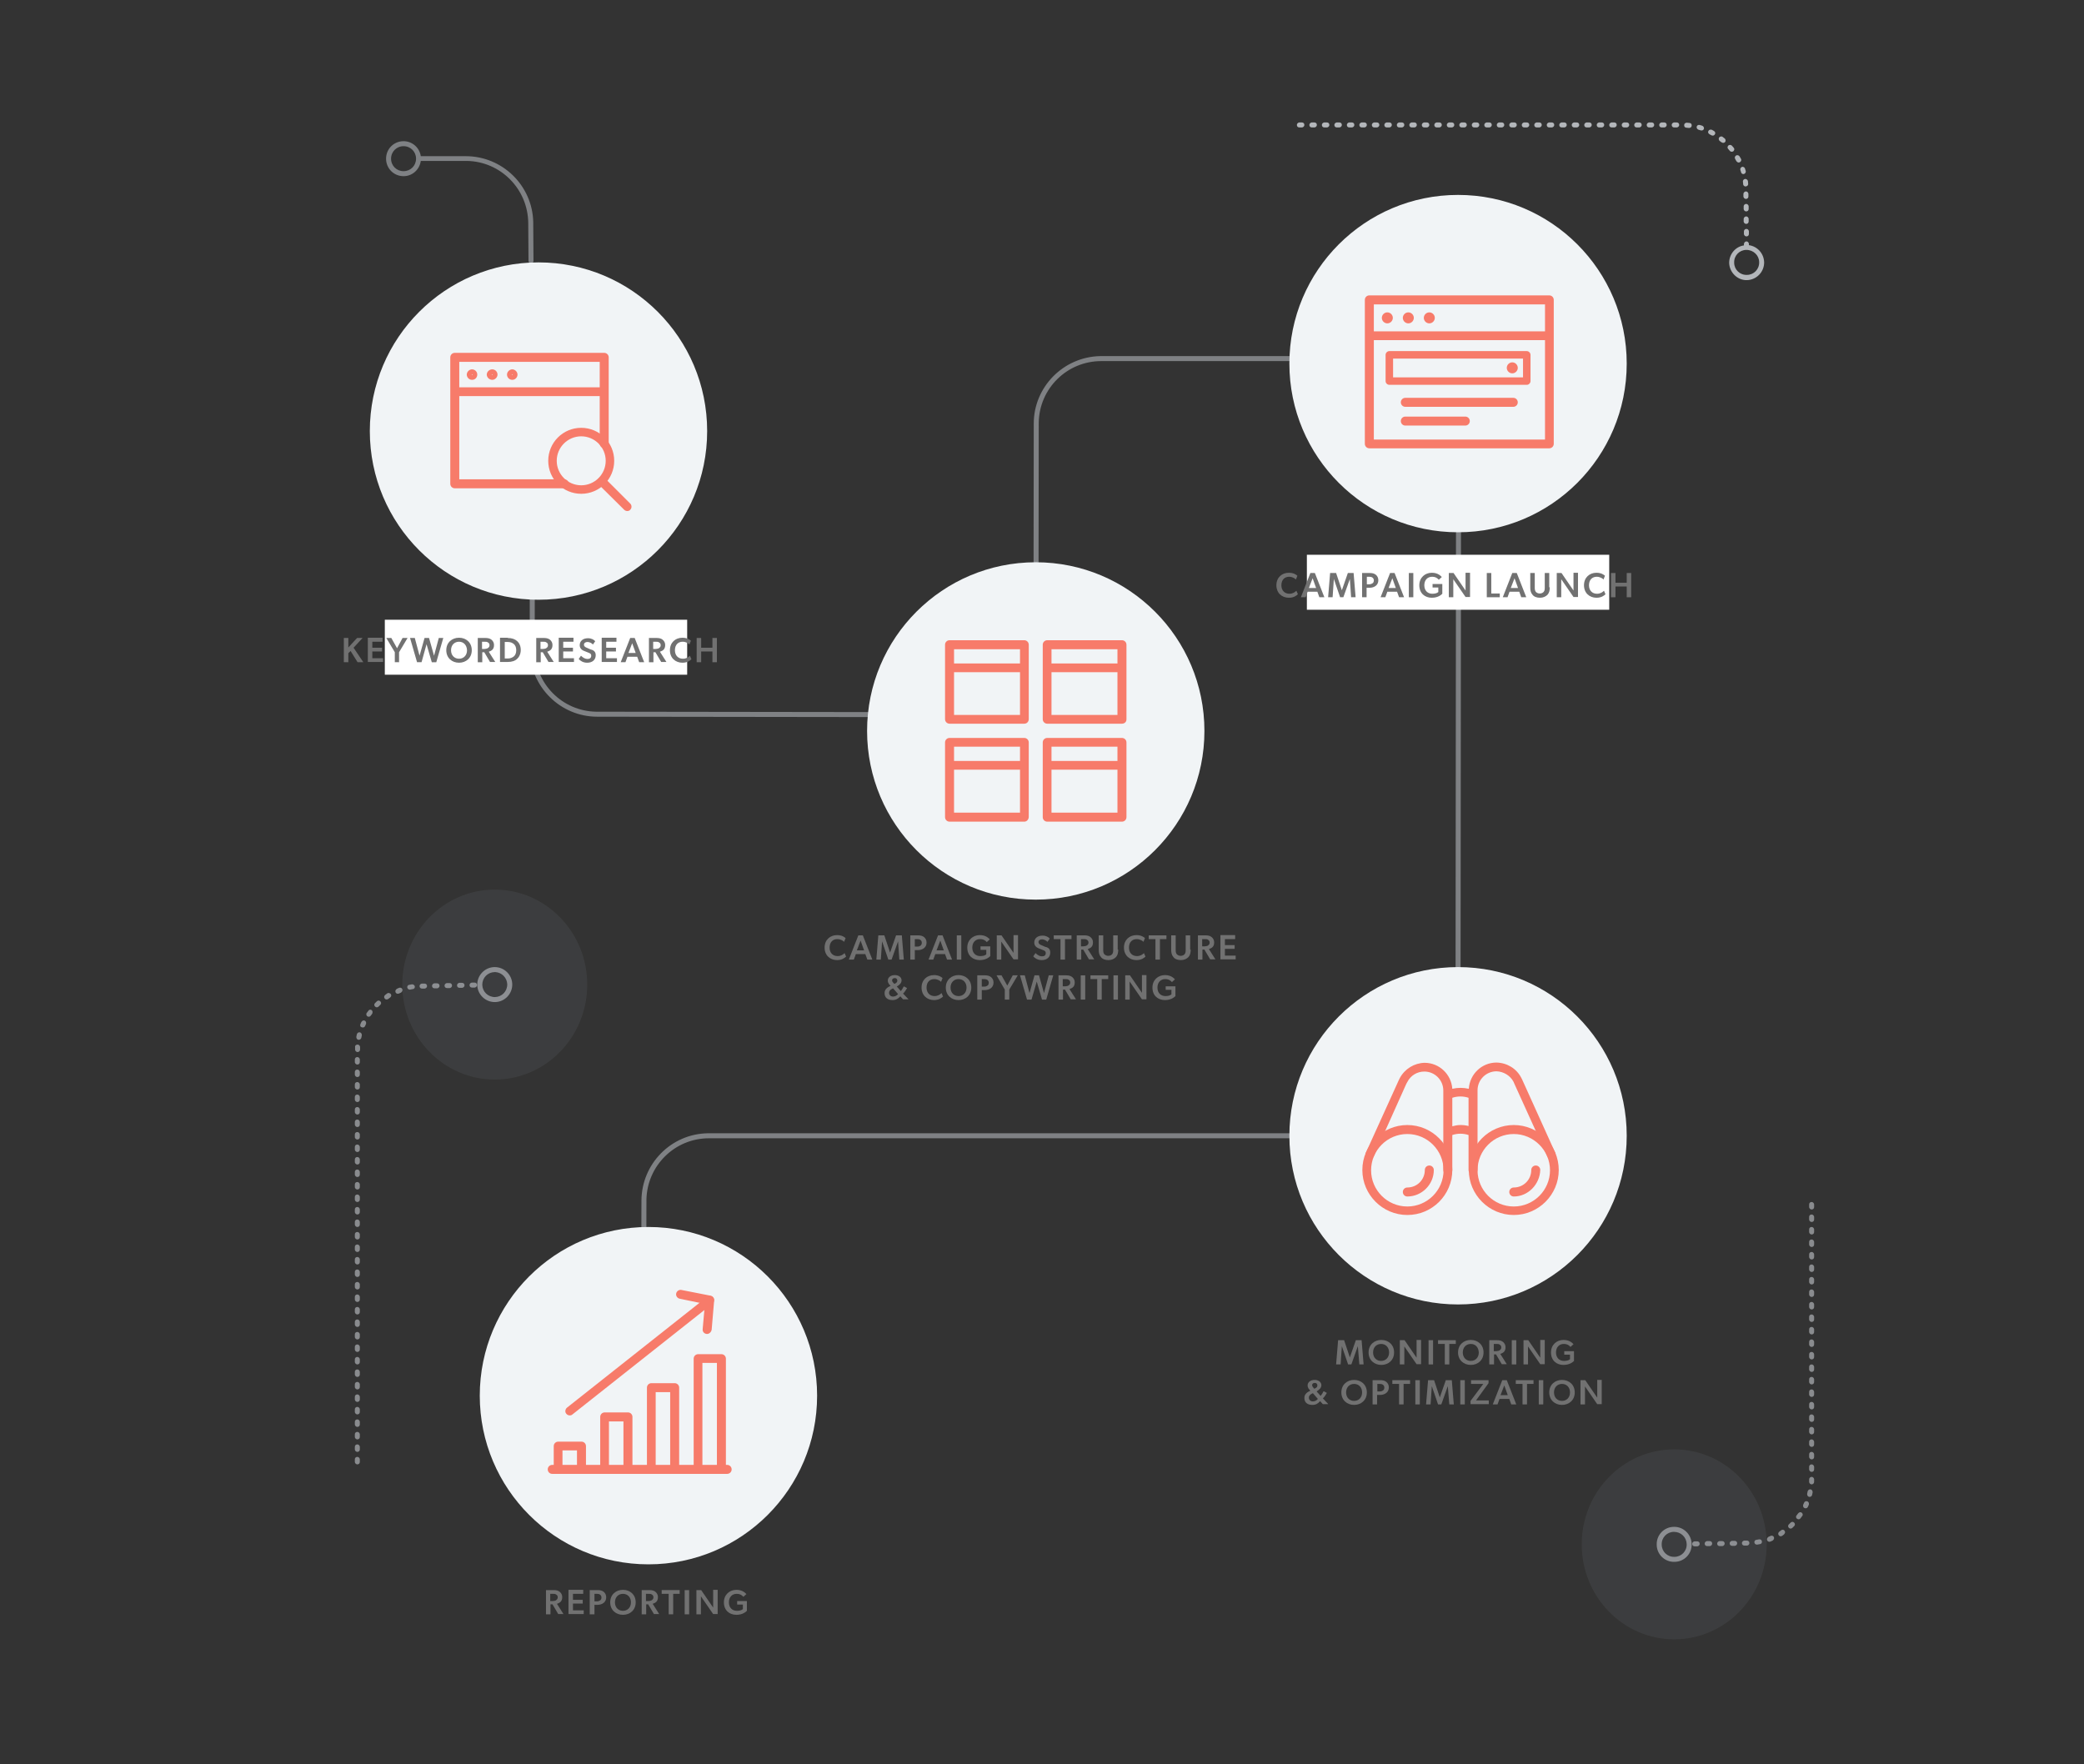 <?xml version="1.0" encoding="utf-8"?>
<!-- Generator: Adobe Illustrator 23.1.1, SVG Export Plug-In . SVG Version: 6.00 Build 0)  -->
<svg version="1.1" id="Layer_1" xmlns="http://www.w3.org/2000/svg" xmlns:xlink="http://www.w3.org/1999/xlink" x="0px" y="0px"
	 viewBox="0 0 834 706" style="enable-background:new 0 0 834 706;" xml:space="preserve">
<rect x="0" y="0" width="834" height="706" fill="#333333" stroke="none"/>
<style type="text/css">
	.st0{opacity:0.827;enable-background:new    ;}
	.st1{fill:#CDD1D6;}
	.st2{opacity:0.112;enable-background:new    ;}
	.st3{fill-rule:evenodd;clip-rule:evenodd;fill:#8C96A0;}
	.st4{opacity:0.557;enable-background:new    ;}
	.st5{opacity:0.513;enable-background:new    ;}
	.st6{fill:#C6CBD0;}
	.st7{fill-rule:evenodd;clip-rule:evenodd;fill:#F1F4F6;}
	.st8{enable-background:new    ;}
	.st9{fill:#717171;}
	.st10{fill:#F77B6A;}
	.st11{fill-rule:evenodd;clip-rule:evenodd;fill:#FFFFFF;}
	.st12{fill-rule:evenodd;clip-rule:evenodd;fill:#F77B6A;}
</style>
<title>conversion graphic 2</title>
<desc>Created with Sketch.</desc>
<g id="marketing">
	<g id="ppc-sem" transform="translate(-606, -529)">
		<g id="conversion-graphic-2" transform="translate(742, 579)">
			<g id="conversion-graphic">
				<g id="Group" transform="translate(7, -0)">
					<g id="Rectangle-Copy-10" class="st0">
						<path class="st1" d="M555.9,46.6c0.5,0,0.9,0.4,1,0.9l0,0.1l0,0.5c3.4,0.5,6,3.3,6.1,6.9c0,3.9-3.1,7-6.9,7.1s-7-3.1-7.1-6.9
							c0-3.5,2.5-6.5,5.9-7l0-0.5C554.9,47.1,555.4,46.6,555.9,46.6z M555.9,50c-2.8,0-5,2.3-4.9,5.1c0,2.8,2.3,5,5.1,4.9
							c2.8,0,5-2.3,4.9-5.1C561,52.2,558.7,50,555.9,50z M555.9,41.6c0.5,0,0.9,0.4,1,0.9l0,0.1l0,1c0,0.6-0.4,1-1,1
							c-0.5,0-0.9-0.4-1-0.9l0-0.1l0-1C554.9,42.1,555.3,41.6,555.9,41.6z M555.8,36.6c0.5,0,0.9,0.4,1,0.9l0,0.1l0,1
							c0,0.6-0.4,1-1,1c-0.5,0-0.9-0.4-1-0.9l0-0.1l0-1C554.8,37.1,555.3,36.6,555.8,36.6z M555.8,31.6c0.5,0,0.9,0.4,1,0.9l0,0.1
							l0,1c0,0.6-0.4,1-1,1c-0.5,0-0.9-0.4-1-0.9l0-0.1l0-1C554.8,32.1,555.2,31.6,555.8,31.6z M555.7,26.6c0.5,0,0.9,0.4,1,0.9
							l0,0.1l0,1c0,0.6-0.4,1-1,1c-0.5,0-0.9-0.4-1-0.9l0-0.1l0-1C554.7,27.1,555.2,26.6,555.7,26.6z M556.5,22.4l0,0.1l0.1,1
							c0.1,0.5-0.3,1-0.9,1.1c-0.5,0.1-1-0.3-1.1-0.8l0-0.1l-0.1-1c-0.1-0.5,0.3-1,0.9-1.1C555.9,21.6,556.3,21.9,556.5,22.4z
							 M555.3,17.3l0,0.1l0.3,0.9c0.2,0.5-0.1,1.1-0.6,1.3c-0.5,0.2-1-0.1-1.2-0.5l0-0.1l-0.3-0.9c-0.2-0.5,0.1-1.1,0.6-1.3
							C554.5,16.6,555,16.9,555.3,17.3z M553.1,12.5L553.1,12.5l0.6,1c0.3,0.5,0.1,1.1-0.4,1.4c-0.4,0.3-1,0.1-1.3-0.3l-0.1-0.1
							l-0.5-0.9c-0.3-0.5-0.1-1.1,0.4-1.4C552.2,12,552.8,12.1,553.1,12.5z M550.1,8.3L550.1,8.3l0.7,0.8c0.4,0.4,0.3,1-0.1,1.4
							c-0.4,0.3-1,0.3-1.3,0l-0.1-0.1l-0.7-0.8c-0.4-0.4-0.3-1,0.1-1.4C549.1,7.9,549.7,7.9,550.1,8.3z M546.3,4.7l0.1,0.1l0.8,0.6
							c0.4,0.3,0.5,1,0.2,1.4c-0.3,0.4-0.9,0.5-1.3,0.2L546,7l-0.8-0.6c-0.4-0.3-0.5-1-0.2-1.4C545.3,4.6,545.9,4.5,546.3,4.7z
							 M541.9,1.9l0.1,0l0.9,0.5c0.5,0.3,0.7,0.9,0.4,1.3c-0.2,0.5-0.8,0.7-1.2,0.5l-0.1,0l-0.9-0.5c-0.5-0.3-0.7-0.9-0.4-1.3
							C540.9,1.9,541.5,1.8,541.9,1.9z M537.1,0l0.1,0l1,0.3c0.5,0.2,0.8,0.7,0.7,1.2c-0.1,0.5-0.6,0.8-1.1,0.7l-0.1,0l-1-0.3
							c-0.5-0.2-0.8-0.7-0.7-1.2C536.1,0.2,536.6-0.1,537.1,0z M532-0.9l0.1,0l1,0.1c0.6,0,1,0.5,0.9,1.1c0,0.5-0.5,0.9-1,0.9
							l-0.1,0l-1-0.1c-0.6,0-1-0.5-0.9-1.1c0-0.5,0.4-0.8,0.9-0.9L532-0.9z M443-1c0.6,0,1,0.4,1,1c0,0.5-0.4,0.9-0.9,1L443,1h-1
							c-0.6,0-1-0.4-1-1c0-0.5,0.4-0.9,0.9-1l0.1,0H443z M448-1c0.6,0,1,0.4,1,1c0,0.5-0.4,0.9-0.9,1L448,1h-1c-0.6,0-1-0.4-1-1
							c0-0.5,0.4-0.9,0.9-1l0.1,0H448z M453-1c0.6,0,1,0.4,1,1c0,0.5-0.4,0.9-0.9,1L453,1h-1c-0.6,0-1-0.4-1-1c0-0.5,0.4-0.9,0.9-1
							l0.1,0H453z M458-1c0.6,0,1,0.4,1,1c0,0.5-0.4,0.9-0.9,1L458,1h-1c-0.6,0-1-0.4-1-1c0-0.5,0.4-0.9,0.9-1l0.1,0H458z M463-1
							c0.6,0,1,0.4,1,1c0,0.5-0.4,0.9-0.9,1L463,1h-1c-0.6,0-1-0.4-1-1c0-0.5,0.4-0.9,0.9-1l0.1,0H463z M468-1c0.6,0,1,0.4,1,1
							c0,0.5-0.4,0.9-0.9,1L468,1h-1c-0.6,0-1-0.4-1-1c0-0.5,0.4-0.9,0.9-1l0.1,0H468z M473-1c0.6,0,1,0.4,1,1c0,0.5-0.4,0.9-0.9,1
							L473,1h-1c-0.6,0-1-0.4-1-1c0-0.5,0.4-0.9,0.9-1l0.1,0H473z M478-1c0.6,0,1,0.4,1,1c0,0.5-0.4,0.9-0.9,1L478,1h-1
							c-0.6,0-1-0.4-1-1c0-0.5,0.4-0.9,0.9-1l0.1,0H478z M483-1c0.6,0,1,0.4,1,1c0,0.5-0.4,0.9-0.9,1L483,1h-1c-0.6,0-1-0.4-1-1
							c0-0.5,0.4-0.9,0.9-1l0.1,0H483z M378-1c0.6,0,1,0.4,1,1c0,0.5-0.4,0.9-0.9,1L378,1h-1c-0.6,0-1-0.4-1-1c0-0.5,0.4-0.9,0.9-1
							l0.1,0H378z M493-1c0.6,0,1,0.4,1,1c0,0.5-0.4,0.9-0.9,1L493,1h-1c-0.6,0-1-0.4-1-1c0-0.5,0.4-0.9,0.9-1l0.1,0H493z M498-1
							c0.6,0,1,0.4,1,1c0,0.5-0.4,0.9-0.9,1L498,1h-1c-0.6,0-1-0.4-1-1c0-0.5,0.4-0.9,0.9-1l0.1,0H498z M503-1c0.6,0,1,0.4,1,1
							c0,0.5-0.4,0.9-0.9,1L503,1h-1c-0.6,0-1-0.4-1-1c0-0.5,0.4-0.9,0.9-1l0.1,0H503z M508-1c0.6,0,1,0.4,1,1c0,0.5-0.4,0.9-0.9,1
							L508,1h-1c-0.6,0-1-0.4-1-1c0-0.5,0.4-0.9,0.9-1l0.1,0H508z M513-1c0.6,0,1,0.4,1,1c0,0.5-0.4,0.9-0.9,1L513,1h-1
							c-0.6,0-1-0.4-1-1c0-0.5,0.4-0.9,0.9-1l0.1,0H513z M518-1c0.6,0,1,0.4,1,1c0,0.5-0.4,0.9-0.9,1L518,1h-1c-0.6,0-1-0.4-1-1
							c0-0.5,0.4-0.9,0.9-1l0.1,0H518z M523-1c0.6,0,1,0.4,1,1c0,0.5-0.4,0.9-0.9,1L523,1h-1c-0.6,0-1-0.4-1-1c0-0.5,0.4-0.9,0.9-1
							l0.1,0H523z M528-1c0.6,0,1,0.4,1,1c0,0.5-0.4,0.9-0.9,1L528,1h-1c-0.6,0-1-0.4-1-1c0-0.5,0.4-0.9,0.9-1l0.1,0H528z M438-1
							c0.6,0,1,0.4,1,1c0,0.5-0.4,0.9-0.9,1L438,1h-1c-0.6,0-1-0.4-1-1c0-0.5,0.4-0.9,0.9-1l0.1,0H438z M433-1c0.6,0,1,0.4,1,1
							c0,0.5-0.4,0.9-0.9,1L433,1h-1c-0.6,0-1-0.4-1-1c0-0.5,0.4-0.9,0.9-1l0.1,0H433z M428-1c0.6,0,1,0.4,1,1c0,0.5-0.4,0.9-0.9,1
							L428,1h-1c-0.6,0-1-0.4-1-1c0-0.5,0.4-0.9,0.9-1l0.1,0H428z M423-1c0.6,0,1,0.4,1,1c0,0.5-0.4,0.9-0.9,1L423,1h-1
							c-0.6,0-1-0.4-1-1c0-0.5,0.4-0.9,0.9-1l0.1,0H423z M418-1c0.6,0,1,0.4,1,1c0,0.5-0.4,0.9-0.9,1L418,1h-1c-0.6,0-1-0.4-1-1
							c0-0.5,0.4-0.9,0.9-1l0.1,0H418z M413-1c0.6,0,1,0.4,1,1c0,0.5-0.4,0.9-0.9,1L413,1h-1c-0.6,0-1-0.4-1-1c0-0.5,0.4-0.9,0.9-1
							l0.1,0H413z M408-1c0.6,0,1,0.4,1,1c0,0.5-0.4,0.9-0.9,1L408,1h-1c-0.6,0-1-0.4-1-1c0-0.5,0.4-0.9,0.9-1l0.1,0H408z M403-1
							c0.6,0,1,0.4,1,1c0,0.5-0.4,0.9-0.9,1L403,1h-1c-0.6,0-1-0.4-1-1c0-0.5,0.4-0.9,0.9-1l0.1,0H403z M398-1c0.6,0,1,0.4,1,1
							c0,0.5-0.4,0.9-0.9,1L398,1h-1c-0.6,0-1-0.4-1-1c0-0.5,0.4-0.9,0.9-1l0.1,0H398z M393-1c0.6,0,1,0.4,1,1c0,0.5-0.4,0.9-0.9,1
							L393,1h-1c-0.6,0-1-0.4-1-1c0-0.5,0.4-0.9,0.9-1l0.1,0H393z M388-1c0.6,0,1,0.4,1,1c0,0.5-0.4,0.9-0.9,1L388,1h-1
							c-0.6,0-1-0.4-1-1c0-0.5,0.4-0.9,0.9-1l0.1,0H388z M383-1c0.6,0,1,0.4,1,1c0,0.5-0.4,0.9-0.9,1L383,1h-1c-0.6,0-1-0.4-1-1
							c0-0.5,0.4-0.9,0.9-1l0.1,0H383z M488-1c0.6,0,1,0.4,1,1c0,0.5-0.4,0.9-0.9,1L488,1h-1c-0.6,0-1-0.4-1-1c0-0.5,0.4-0.9,0.9-1
							l0.1,0H488z"/>
					</g>
					<g id="Oval" class="st2">
						<path class="st3" d="M527,530c-20.4,0-37,17-37,38s16.6,38,37,38c20.4,0,37-17,37-38S547.4,530,527,530z"/>
					</g>
					<g id="Rectangle-Copy-11" class="st4">
						<path class="st1" d="M534,567.9c0.1,3.9-3,7.1-6.9,7.1c-3.9,0.1-7.1-3-7.1-6.9c-0.1-3.9,3-7.1,6.9-7.1
							C530.7,560.9,533.9,564,534,567.9z M526.9,563c-2.8,0-5,2.3-4.9,5.1c0,2.8,2.3,5,5.1,4.9c2.8,0,5-2.3,4.9-5.1
							C531.9,565.1,529.7,563,526.9,563z M536.2,566.8c0.6,0,1,0.4,1,1c0,0.5-0.4,0.9-0.9,1l-0.1,0l-1,0c-0.6,0-1-0.4-1-1
							c0-0.5,0.4-0.9,0.9-1l0.1,0L536.2,566.8z M541.2,566.7c0.6,0,1,0.4,1,1c0,0.5-0.4,0.9-0.9,1l-0.1,0l-1,0c-0.6,0-1-0.4-1-1
							c0-0.5,0.4-0.9,0.9-1l0.1,0L541.2,566.7z M546.2,566.7c0.6,0,1,0.4,1,1c0,0.5-0.4,0.9-0.9,1l-0.1,0l-1,0c-0.6,0-1-0.4-1-1
							c0-0.5,0.4-0.9,0.9-1l0.1,0L546.2,566.7z M551.2,566.6c0.6,0,1,0.4,1,1c0,0.5-0.4,0.9-0.9,1l-0.1,0l-1,0c-0.6,0-1-0.4-1-1
							c0-0.5,0.4-0.9,0.9-1l0.1,0L551.2,566.6z M556.1,566.5c0.6,0,1,0.4,1,1c0,0.5-0.4,0.9-0.9,1l-0.1,0l-1,0c-0.6,0-1-0.4-1-1
							c0-0.5,0.4-0.9,0.9-1l0.1,0L556.1,566.5z M562.1,566.8c0.1,0.5-0.2,1-0.7,1.1l-0.1,0l-1,0.2c-0.5,0.1-1.1-0.2-1.2-0.8
							c-0.1-0.5,0.2-1,0.7-1.1l0.1,0l1-0.2C561.5,565.9,562,566.2,562.1,566.8z M566.9,565.1c0.2,0.5,0,1-0.4,1.3l-0.1,0.1l-0.9,0.4
							c-0.5,0.2-1.1,0-1.3-0.5c-0.2-0.5,0-1,0.4-1.3l0.1-0.1l0.9-0.4C566.1,564.4,566.7,564.6,566.9,565.1z M571.2,562.6
							c0.3,0.4,0.2,1-0.2,1.3L571,564l-0.8,0.6c-0.5,0.3-1.1,0.2-1.4-0.3c-0.3-0.4-0.2-1,0.2-1.3l0.1-0.1l0.8-0.6
							C570.3,562,570.9,562.1,571.2,562.6z M575,559.3c0.4,0.4,0.4,0.9,0.1,1.3l-0.1,0.1l-0.7,0.7c-0.4,0.4-1,0.4-1.4,0
							c-0.4-0.4-0.4-0.9-0.1-1.3l0.1-0.1l0.7-0.7C574,558.9,574.6,558.9,575,559.3z M578,555.3c0.4,0.3,0.6,0.8,0.3,1.3l-0.1,0.1
							l-0.6,0.8c-0.3,0.5-0.9,0.6-1.4,0.3c-0.4-0.3-0.6-0.8-0.3-1.3l0.1-0.1l0.6-0.8C577,555.1,577.6,555,578,555.3z M580.3,550.8
							c0.5,0.2,0.7,0.7,0.6,1.2l0,0.1l-0.4,0.9c-0.2,0.5-0.8,0.7-1.3,0.5c-0.5-0.2-0.7-0.7-0.6-1.2l0-0.1l0.4-0.9
							C579.2,550.8,579.8,550.6,580.3,550.8z M581.6,546c0.5,0.1,0.8,0.6,0.8,1.1l0,0.1l-0.2,1c-0.1,0.5-0.6,0.9-1.2,0.8
							c-0.5-0.1-0.8-0.6-0.8-1.1l0-0.1l0.2-1C580.6,546.2,581.1,545.9,581.6,546z M582,541c0.5,0,0.9,0.4,1,0.9l0,0.1l0,1
							c0,0.6-0.5,1-1,1c-0.5,0-0.9-0.4-1-0.9l0-0.1l0-1C581,541.4,581.5,541,582,541z M582,536c0.5,0,0.9,0.4,1,0.9l0,0.1v1
							c0,0.6-0.4,1-1,1c-0.5,0-0.9-0.4-1-0.9l0-0.1v-1C581,536.4,581.4,536,582,536z M582,531c0.5,0,0.9,0.4,1,0.9l0,0.1v1
							c0,0.6-0.4,1-1,1c-0.5,0-0.9-0.4-1-0.9l0-0.1v-1C581,531.4,581.4,531,582,531z M582,526c0.5,0,0.9,0.4,1,0.9l0,0.1v1
							c0,0.6-0.4,1-1,1c-0.5,0-0.9-0.4-1-0.9l0-0.1v-1C581,526.4,581.4,526,582,526z M582,521c0.5,0,0.9,0.4,1,0.9l0,0.1v1
							c0,0.6-0.4,1-1,1c-0.5,0-0.9-0.4-1-0.9l0-0.1v-1C581,521.4,581.4,521,582,521z M582,516c0.5,0,0.9,0.4,1,0.9l0,0.1v1
							c0,0.6-0.4,1-1,1c-0.5,0-0.9-0.4-1-0.9l0-0.1v-1C581,516.4,581.4,516,582,516z M582,511c0.5,0,0.9,0.4,1,0.9l0,0.1v1
							c0,0.6-0.4,1-1,1c-0.5,0-0.9-0.4-1-0.9l0-0.1v-1C581,511.4,581.4,511,582,511z M582,506c0.5,0,0.9,0.4,1,0.9l0,0.1v1
							c0,0.6-0.4,1-1,1c-0.5,0-0.9-0.4-1-0.9l0-0.1v-1C581,506.4,581.4,506,582,506z M582,501c0.5,0,0.9,0.4,1,0.9l0,0.1v1
							c0,0.6-0.4,1-1,1c-0.5,0-0.9-0.4-1-0.9l0-0.1v-1C581,501.4,581.4,501,582,501z M582,496c0.5,0,0.9,0.4,1,0.9l0,0.1v1
							c0,0.6-0.4,1-1,1c-0.5,0-0.9-0.4-1-0.9l0-0.1v-1C581,496.4,581.4,496,582,496z M582,491c0.5,0,0.9,0.4,1,0.9l0,0.1v1
							c0,0.6-0.4,1-1,1c-0.5,0-0.9-0.4-1-0.9l0-0.1v-1C581,491.4,581.4,491,582,491z M582,486c0.5,0,0.9,0.4,1,0.9l0,0.1v1
							c0,0.6-0.4,1-1,1c-0.5,0-0.9-0.4-1-0.9l0-0.1v-1C581,486.4,581.4,486,582,486z M582,481c0.5,0,0.9,0.4,1,0.9l0,0.1v1
							c0,0.6-0.4,1-1,1c-0.5,0-0.9-0.4-1-0.9l0-0.1v-1C581,481.4,581.4,481,582,481z M582,476c0.5,0,0.9,0.4,1,0.9l0,0.1v1
							c0,0.6-0.4,1-1,1c-0.5,0-0.9-0.4-1-0.9l0-0.1v-1C581,476.4,581.4,476,582,476z M582,471c0.5,0,0.9,0.4,1,0.9l0,0.1v1
							c0,0.6-0.4,1-1,1c-0.5,0-0.9-0.4-1-0.9l0-0.1v-1C581,471.4,581.4,471,582,471z M582,466c0.5,0,0.9,0.4,1,0.9l0,0.1v1
							c0,0.6-0.4,1-1,1c-0.5,0-0.9-0.4-1-0.9l0-0.1v-1C581,466.4,581.4,466,582,466z M582,461c0.5,0,0.9,0.4,1,0.9l0,0.1v1
							c0,0.6-0.4,1-1,1c-0.5,0-0.9-0.4-1-0.9l0-0.1v-1C581,461.4,581.4,461,582,461z M582,456c0.5,0,0.9,0.4,1,0.9l0,0.1v1
							c0,0.6-0.4,1-1,1c-0.5,0-0.9-0.4-1-0.9l0-0.1v-1C581,456.4,581.4,456,582,456z M582,451c0.5,0,0.9,0.4,1,0.9l0,0.1v1
							c0,0.6-0.4,1-1,1c-0.5,0-0.9-0.4-1-0.9l0-0.1v-1C581,451.4,581.4,451,582,451z M582,446c0.5,0,0.9,0.4,1,0.9l0,0.1v1
							c0,0.6-0.4,1-1,1c-0.5,0-0.9-0.4-1-0.9l0-0.1v-1C581,446.4,581.4,446,582,446z M582,441c0.5,0,0.9,0.4,1,0.9l0,0.1v1
							c0,0.6-0.4,1-1,1c-0.5,0-0.9-0.4-1-0.9l0-0.1v-1C581,441.4,581.4,441,582,441z M582,436c0.5,0,0.9,0.4,1,0.9l0,0.1v1
							c0,0.6-0.4,1-1,1c-0.5,0-0.9-0.4-1-0.9l0-0.1v-1C581,436.4,581.4,436,582,436z M582,431c0.5,0,0.9,0.4,1,0.9l0,0.1v1
							c0,0.6-0.4,1-1,1c-0.5,0-0.9-0.4-1-0.9l0-0.1v-1C581,431.4,581.4,431,582,431z"/>
					</g>
					<g id="Oval-Copy-2" class="st2">
						<path class="st3" d="M55,382c20.4,0,37-17,37-38s-16.6-38-37-38s-37,17-37,38S34.6,382,55,382z"/>
					</g>
					<g id="Rectangle-Copy-12" class="st4">
						<path class="st1" d="M0,533c0.5,0,0.9,0.4,1,0.9l0,0.1v1c0,0.6-0.4,1-1,1c-0.5,0-0.9-0.4-1-0.9l0-0.1v-1
							C-1,533.4-0.6,533,0,533z M0,528c0.5,0,0.9,0.4,1,0.9l0,0.1v1c0,0.6-0.4,1-1,1c-0.5,0-0.9-0.4-1-0.9l0-0.1v-1
							C-1,528.4-0.6,528,0,528z M0,523c0.5,0,0.9,0.4,1,0.9l0,0.1v1c0,0.6-0.4,1-1,1c-0.5,0-0.9-0.4-1-0.9l0-0.1v-1
							C-1,523.4-0.6,523,0,523z M0,518c0.5,0,0.9,0.4,1,0.9l0,0.1v1c0,0.6-0.4,1-1,1c-0.5,0-0.9-0.4-1-0.9l0-0.1v-1
							C-1,518.4-0.6,518,0,518z M0,513c0.5,0,0.9,0.4,1,0.9l0,0.1v1c0,0.6-0.4,1-1,1c-0.5,0-0.9-0.4-1-0.9l0-0.1v-1
							C-1,513.4-0.6,513,0,513z M0,508c0.5,0,0.9,0.4,1,0.9l0,0.1v1c0,0.6-0.4,1-1,1c-0.5,0-0.9-0.4-1-0.9l0-0.1v-1
							C-1,508.4-0.6,508,0,508z M0,503c0.5,0,0.9,0.4,1,0.9l0,0.1v1c0,0.6-0.4,1-1,1c-0.5,0-0.9-0.4-1-0.9l0-0.1v-1
							C-1,503.4-0.6,503,0,503z M0,498c0.5,0,0.9,0.4,1,0.9l0,0.1v1c0,0.6-0.4,1-1,1c-0.5,0-0.9-0.4-1-0.9l0-0.1v-1
							C-1,498.4-0.6,498,0,498z M0,493c0.5,0,0.9,0.4,1,0.9l0,0.1v1c0,0.6-0.4,1-1,1c-0.5,0-0.9-0.4-1-0.9l0-0.1v-1
							C-1,493.4-0.6,493,0,493z M0,488c0.5,0,0.9,0.4,1,0.9l0,0.1v1c0,0.6-0.4,1-1,1c-0.5,0-0.9-0.4-1-0.9l0-0.1v-1
							C-1,488.4-0.6,488,0,488z M0,483c0.5,0,0.9,0.4,1,0.9l0,0.1v1c0,0.6-0.4,1-1,1c-0.5,0-0.9-0.4-1-0.9l0-0.1v-1
							C-1,483.4-0.6,483,0,483z M0,478c0.5,0,0.9,0.4,1,0.9l0,0.1v1c0,0.6-0.4,1-1,1c-0.5,0-0.9-0.4-1-0.9l0-0.1v-1
							C-1,478.4-0.6,478,0,478z M0,473c0.5,0,0.9,0.4,1,0.9l0,0.1v1c0,0.6-0.4,1-1,1c-0.5,0-0.9-0.4-1-0.9l0-0.1v-1
							C-1,473.4-0.6,473,0,473z M0,468c0.5,0,0.9,0.4,1,0.9l0,0.1v1c0,0.6-0.4,1-1,1c-0.5,0-0.9-0.4-1-0.9l0-0.1v-1
							C-1,468.4-0.6,468,0,468z M0,463c0.5,0,0.9,0.4,1,0.9l0,0.1v1c0,0.6-0.4,1-1,1c-0.5,0-0.9-0.4-1-0.9l0-0.1v-1
							C-1,463.4-0.6,463,0,463z M0,458c0.5,0,0.9,0.4,1,0.9l0,0.1v1c0,0.6-0.4,1-1,1c-0.5,0-0.9-0.4-1-0.9l0-0.1v-1
							C-1,458.4-0.6,458,0,458z M0,453c0.5,0,0.9,0.4,1,0.9l0,0.1v1c0,0.6-0.4,1-1,1c-0.5,0-0.9-0.4-1-0.9l0-0.1v-1
							C-1,453.4-0.6,453,0,453z M0,448c0.5,0,0.9,0.4,1,0.9l0,0.1v1c0,0.6-0.4,1-1,1c-0.5,0-0.9-0.4-1-0.9l0-0.1v-1
							C-1,448.4-0.6,448,0,448z M0,443c0.5,0,0.9,0.4,1,0.9l0,0.1v1c0,0.6-0.4,1-1,1c-0.5,0-0.9-0.4-1-0.9l0-0.1v-1
							C-1,443.4-0.6,443,0,443z M0,438c0.5,0,0.9,0.4,1,0.9l0,0.1v1c0,0.6-0.4,1-1,1c-0.5,0-0.9-0.4-1-0.9l0-0.1v-1
							C-1,438.4-0.6,438,0,438z M0,433c0.5,0,0.9,0.4,1,0.9l0,0.1v1c0,0.6-0.4,1-1,1c-0.5,0-0.9-0.4-1-0.9l0-0.1v-1
							C-1,433.4-0.6,433,0,433z M0,428c0.5,0,0.9,0.4,1,0.9l0,0.1v1c0,0.6-0.4,1-1,1c-0.5,0-0.9-0.4-1-0.9l0-0.1v-1
							C-1,428.4-0.6,428,0,428z M0,423c0.5,0,0.9,0.4,1,0.9l0,0.1v1c0,0.6-0.4,1-1,1c-0.5,0-0.9-0.4-1-0.9l0-0.1v-1
							C-1,423.4-0.6,423,0,423z M0,418c0.5,0,0.9,0.4,1,0.9l0,0.1v1c0,0.6-0.4,1-1,1c-0.5,0-0.9-0.4-1-0.9l0-0.1v-1
							C-1,418.4-0.6,418,0,418z M0,413c0.5,0,0.9,0.4,1,0.9l0,0.1v1c0,0.6-0.4,1-1,1c-0.5,0-0.9-0.4-1-0.9l0-0.1v-1
							C-1,413.4-0.6,413,0,413z M0,408c0.5,0,0.9,0.4,1,0.9l0,0.1v1c0,0.6-0.4,1-1,1c-0.5,0-0.9-0.4-1-0.9l0-0.1v-1
							C-1,408.4-0.6,408,0,408z M0,403c0.5,0,0.9,0.4,1,0.9l0,0.1v1c0,0.6-0.4,1-1,1c-0.5,0-0.9-0.4-1-0.9l0-0.1v-1
							C-1,403.4-0.6,403,0,403z M0,398c0.5,0,0.9,0.4,1,0.9l0,0.1v1c0,0.6-0.4,1-1,1c-0.5,0-0.9-0.4-1-0.9l0-0.1v-1
							C-1,398.4-0.6,398,0,398z M0,393c0.5,0,0.9,0.4,1,0.9l0,0.1v1c0,0.6-0.4,1-1,1c-0.5,0-0.9-0.4-1-0.9l0-0.1v-1
							C-1,393.4-0.6,393,0,393z M0,388c0.5,0,0.9,0.4,1,0.9l0,0.1v1c0,0.6-0.4,1-1,1c-0.5,0-0.9-0.4-1-0.9l0-0.1v-1
							C-1,388.4-0.6,388,0,388z M0,383c0.5,0,0.9,0.4,1,0.9l0,0.1v1c0,0.6-0.4,1-1,1c-0.5,0-0.9-0.4-1-0.9l0-0.1v-1
							C-1,383.4-0.6,383,0,383z M0,378c0.5,0,0.9,0.4,1,0.9l0,0.1v1c0,0.6-0.4,1-1,1c-0.5,0-0.9-0.4-1-0.9l0-0.1v-1
							C-1,378.4-0.6,378,0,378z M0,373c0.5,0,0.9,0.4,1,0.9l0,0.1v1c0,0.6-0.4,1-1,1c-0.5,0-0.9-0.4-1-0.9l0-0.1v-1
							C-1,373.4-0.6,373,0,373z M0.1,368c0.5,0,0.9,0.4,1,0.9l0,0.1l0,1c0,0.6-0.5,1-1,1c-0.5,0-0.9-0.4-1-0.9l0-0.1l0-1
							C-1,368.4-0.5,368,0.1,368z M1,363.1c0.5,0.1,0.8,0.6,0.8,1.1l0,0.1l-0.2,1c-0.1,0.5-0.7,0.9-1.2,0.8
							c-0.5-0.1-0.8-0.6-0.8-1.1l0-0.1l0.2-1C0,363.3,0.5,363,1,363.1z M2.9,358.4c0.5,0.2,0.7,0.7,0.6,1.2l0,0.1l-0.4,0.9
							c-0.2,0.5-0.8,0.7-1.3,0.5C1.3,361,1,360.5,1.2,360l0-0.1l0.4-0.9C1.9,358.5,2.4,358.2,2.9,358.4z M5.7,354.2
							c0.4,0.3,0.5,0.8,0.3,1.3L6,355.6l-0.6,0.8c-0.3,0.5-0.9,0.6-1.4,0.3c-0.4-0.3-0.5-0.8-0.3-1.3l0.1-0.1l0.6-0.8
							C4.7,354,5.3,353.9,5.7,354.2z M9.2,350.7c0.4,0.4,0.4,0.9,0.1,1.3l-0.1,0.1l-0.7,0.7c-0.4,0.4-1,0.4-1.4,0
							c-0.4-0.4-0.4-0.9-0.1-1.3l0.1-0.1l0.7-0.7C8.2,350.3,8.8,350.3,9.2,350.7z M62,343.8c0.1,3.9-3,7.1-6.8,7.2
							c-3.9,0.1-7.1-3-7.2-6.8c-0.1-3.9,3-7.1,6.8-7.2C58.7,336.9,61.9,340,62,343.8z M13.4,347.8c0.3,0.4,0.2,1-0.2,1.3l-0.1,0.1
							l-0.8,0.6c-0.5,0.3-1.1,0.2-1.4-0.3c-0.3-0.4-0.2-1,0.2-1.3l0.1-0.1l0.8-0.6C12.4,347.2,13.1,347.4,13.4,347.8z M55.1,339
							l-0.2,0c-2.8,0.1-4.9,2.3-4.9,5.1c0.1,2.8,2.3,4.9,5.1,4.9c2.8-0.1,4.9-2.3,4.9-5.1c-0.1-2.6-2.1-4.7-4.7-4.9L55.1,339z
							 M18,345.8c0.2,0.5,0,1-0.4,1.3l-0.1,0.1l-0.9,0.4c-0.5,0.2-1.1,0-1.3-0.5c-0.2-0.5,0-1,0.4-1.3l0.1-0.1l0.9-0.4
							C17.2,345.1,17.8,345.3,18,345.8z M23,344.7c0.1,0.5-0.2,1-0.7,1.1l-0.1,0l-1,0.2c-0.5,0.1-1.1-0.2-1.2-0.8
							c-0.1-0.5,0.2-1,0.7-1.1l0.1,0l1-0.2C22.3,343.8,22.9,344.2,23,344.7z M26.9,343.6c0.6,0,1,0.4,1,1c0,0.5-0.4,0.9-0.9,1
							l-0.1,0l-1,0c-0.6,0-1-0.4-1-1c0-0.5,0.4-0.9,0.9-1l0.1,0L26.9,343.6z M31.9,343.5c0.6,0,1,0.4,1,1c0,0.5-0.4,0.9-0.9,1
							l-0.1,0l-1,0c-0.6,0-1-0.4-1-1c0-0.5,0.4-0.9,0.9-1l0.1,0L31.9,343.5z M36.9,343.4c0.6,0,1,0.4,1,1c0,0.5-0.4,0.9-0.9,1
							l-0.1,0l-1,0c-0.6,0-1-0.4-1-1c0-0.5,0.4-0.9,0.9-1l0.1,0L36.9,343.4z M41.9,343.3c0.6,0,1,0.4,1,1c0,0.5-0.4,0.9-0.9,1
							l-0.1,0l-1,0c-0.6,0-1-0.4-1-1c0-0.5,0.4-0.9,0.9-1l0.1,0L41.9,343.3z M46.9,343.2c0.6,0,1,0.4,1,1c0,0.5-0.4,0.9-0.9,1
							l-0.1,0l-1,0c-0.6,0-1-0.4-1-1c0-0.5,0.4-0.9,0.9-1l0.1,0L46.9,343.2z"/>
					</g>
					<g id="Rectangle" class="st5">
						<path class="st6" d="M18.5,20.5c-3.9,0-7-3.1-7-7s3.1-7,7-7c3.5,0,6.4,2.6,6.9,6l18,0c14.7,0,26.7,11.8,27,26.4l0,0.4
							l0.1,15.1c0,0.6-0.4,1-1,1c-0.5,0-0.9-0.4-1-0.9l0-0.1l-0.1-15.1c-0.1-13.6-11-24.7-24.6-24.9l-0.4,0l-18,0
							C24.9,17.9,22,20.5,18.5,20.5z M18.5,8.5c-2.8,0-5,2.2-5,5s2.2,5,5,5s5-2.2,5-5S21.3,8.5,18.5,8.5z"/>
					</g>
					<g id="Rectangle-Copy" class="st5">
						<path class="st6" d="M70,156c3.9,0,7,3.1,7,7c0,3.5-2.6,6.4-6,6.9l0,39.9c0,13.7,11,24.8,24.6,25l0.4,0l150,0.2
							c0.6,0,1,0.4,1,1c0,0.5-0.4,0.9-0.9,1l-0.1,0l-150-0.2c-14.7,0-26.7-11.9-27-26.6l0-0.4l0-39.9c-3.4-0.5-6-3.4-6-6.9
							C63,159.1,66.1,156,70,156z M70,158c-2.8,0-5,2.2-5,5s2.2,5,5,5s5-2.2,5-5S72.8,158,70,158z"/>
					</g>
					<g id="Rectangle-Copy-2" class="st5">
						<path class="st6" d="M428.5,86.5c3.9,0,7,3.1,7,7s-3.1,7-7,7c-3.5,0-6.4-2.6-6.9-6l-123.9,0c-13.7,0-24.8,11-25,24.6l0,0.4
							l-0.2,150c0,0.6-0.4,1-1,1c-0.5,0-0.9-0.4-1-0.9l0-0.1l0.2-150c0-14.7,11.9-26.7,26.6-27l0.4,0l123.9,0
							C422.1,89.1,425,86.5,428.5,86.5z M428.5,88.5c-2.8,0-5,2.2-5,5s2.2,5,5,5s5-2.2,5-5S431.3,88.5,428.5,88.5z"/>
					</g>
					<g id="Rectangle-Copy-4" class="st5">
						<path class="st6" d="M411.5,397.5c3.9,0,7,3.1,7,7s-3.1,7-7,7c-3.5,0-6.4-2.6-6.9-6l-263.9,0c-13.6,0-24.7,10.9-25,24.5l0,0.4
							l-0.1,38.1c0,0.6-0.5,1-1,1c-0.5,0-0.9-0.4-1-0.9l0-0.1l0.1-38.1c0.1-14.7,11.9-26.7,26.6-26.9l0.4,0h263.9
							C405.1,400.1,408,397.5,411.5,397.5z M411.5,399.5c-2.8,0-5,2.2-5,5s2.2,5,5,5s5-2.2,5-5S414.3,399.5,411.5,399.5z"/>
					</g>
					<g id="Rectangle-Copy-3" class="st5">
						<path class="st6" d="M472.5,104.5c3.9,0,7,3.1,7,7c0,3.9-3.1,7-7,7c-3.5,0-6.4-2.6-6.9-6c-13.1,0.6-23.6,11.3-23.9,24.6l0,0.4
							l-0.2,207c0,0.6-0.4,1-1,1c-0.5,0-0.9-0.4-1-0.9l0-0.1l0.2-207c0-14.5,11.5-26.3,25.9-27C466,107.1,469,104.5,472.5,104.5z
							 M472.5,106.5c-2.8,0-5,2.2-5,5c0,2.8,2.2,5,5,5s5-2.2,5-5C477.5,108.7,475.3,106.5,472.5,106.5z"/>
					</g>
				</g>
				<g id="structure" transform="translate(194, 175)">
					<g>
						<circle class="st7" cx="84.5" cy="67.5" r="67.5"/>
					</g>
					<g class="st8">
						<path class="st9" d="M5,159.2c-2.8,0-5-1.9-5-5c0-3.1,2.2-5,5-5c1.9,0,3,0.8,3.4,1.2l-0.6,1.5c-0.3-0.4-1.4-1.1-2.7-1.1
							c-1.7,0-3.1,1.1-3.1,3.4c0,2.1,1.3,3.4,3.2,3.4c1.3,0,2.2-0.6,2.8-1.2l0.6,1.4C7.9,158.4,6.9,159.2,5,159.2z"/>
						<path class="st9" d="M12.5,156.8l-0.8,2.2H9.7l3.8-9.7h1.8l3.8,9.7h-2l-0.8-2.2H12.5z M15.8,155.3l-1.4-3.9l-1.5,3.9H15.8z"/>
						<path class="st9" d="M29.4,151.7l-2.6,7.3h-1.3l-2.5-7.3h0l-0.5,7.3h-1.8l0.8-9.7h2.4l2.3,6.9h0l2.4-6.9h2.3l0.8,9.7h-1.8
							L29.4,151.7L29.4,151.7z"/>
						<path class="st9" d="M37.4,149.3c1,0,1.8,0.2,2.4,0.7c0.6,0.5,1,1.2,1,2.2s-0.4,1.7-1,2.2c-0.6,0.5-1.5,0.8-2.4,0.8h-1.3v3.8
							h-1.8v-9.7H37.4z M38.4,153.4c0.3-0.2,0.5-0.6,0.5-1.2c0-0.5-0.3-0.9-0.6-1.1c-0.3-0.2-0.7-0.3-1.2-0.3h-1v3h1.1
							C37.7,153.8,38.1,153.6,38.4,153.4z"/>
						<path class="st9" d="M44.3,156.8l-0.8,2.2h-1.9l3.8-9.7h1.8L51,159h-2l-0.8-2.2H44.3z M47.7,155.3l-1.4-3.9l-1.5,3.9H47.7z"/>
						<path class="st9" d="M54.7,149.3v9.7h-1.8v-9.7H54.7z"/>
						<path class="st9" d="M62.2,153.7h4.1v3.9c-0.3,0.3-1.6,1.6-4.2,1.6c-2.7,0-5-1.7-5-5c0-3.1,2.3-5,5-5c2.5,0,3.6,1.3,4,1.7
							l-1.2,1.1c-0.5-0.6-1.3-1.2-2.7-1.2c-1.8,0-3.1,1.3-3.1,3.4c0,2.2,1.4,3.4,3.2,3.4c1.8,0,2.4-0.7,2.4-0.7v-1.8h-2.3V153.7z"/>
						<path class="st9" d="M70.7,154.3v4.7h-1.8v-9.7h1.9l4.8,7c0,0,0-1.1,0-2.3v-4.8h1.8v9.7h-1.8l-4.9-7.1
							C70.7,151.9,70.7,153.1,70.7,154.3z"/>
						<path class="st9" d="M90.3,156.2c0,1.8-1.3,3-3.4,3c-1.7,0-2.8-0.8-3.4-1.5l0.9-1.3c0.8,0.8,1.7,1.3,2.6,1.3
							c0.9,0,1.5-0.4,1.5-1.3c0-0.8-0.5-1-1.3-1.3l-1.5-0.6c-1.1-0.4-1.8-1.2-1.8-2.3c0-1.7,1.3-2.8,3.3-2.8c1.4,0,2.4,0.6,2.9,1.2
							l-0.9,1.3c-0.6-0.6-1.4-1-2.2-1c-0.8,0-1.4,0.4-1.4,1.1c0,0.7,0.6,1,1.1,1.2l1.6,0.7C89.8,154.2,90.3,155,90.3,156.2z"/>
						<path class="st9" d="M91.7,150.8v-1.5h7.1v1.5h-2.6v8.2h-1.8v-8.2H91.7z"/>
						<path class="st9" d="M102.7,155.1v3.9h-1.8v-9.7h3.1c1,0,1.8,0.2,2.4,0.7c0.6,0.5,1,1.2,1,2.1c0,1.7-0.9,2.3-2.1,2.7l2.6,4.1
							h-2.1l-2.3-3.9H102.7z M105,153.3c0.4-0.3,0.6-0.6,0.6-1.1c0-0.5-0.2-0.9-0.6-1.1c-0.4-0.3-0.8-0.3-1.4-0.3h-1v2.9h1
							C104.2,153.6,104.6,153.6,105,153.3z"/>
						<path class="st9" d="M117.5,155c0,1.3-0.2,2.2-0.9,3c-0.7,0.7-1.7,1.2-3,1.2c-1.3,0-2.4-0.4-3-1.2c-0.7-0.8-0.9-1.7-0.9-3
							v-5.7h1.8v5.6c0,0.7,0,1.4,0.4,1.9c0.4,0.4,0.9,0.7,1.6,0.7c0.7,0,1.3-0.3,1.6-0.7c0.4-0.5,0.4-1.1,0.4-1.9v-5.6h1.8V155z"/>
						<path class="st9" d="M124.8,159.2c-2.8,0-5-1.9-5-5c0-3.1,2.2-5,5-5c1.9,0,3,0.8,3.4,1.2l-0.6,1.5c-0.3-0.4-1.4-1.1-2.7-1.1
							c-1.7,0-3.1,1.1-3.1,3.4c0,2.1,1.3,3.4,3.2,3.4c1.3,0,2.2-0.6,2.8-1.2l0.6,1.4C127.8,158.4,126.7,159.2,124.8,159.2z"/>
						<path class="st9" d="M129.7,150.8v-1.5h7.1v1.5h-2.6v8.2h-1.8v-8.2H129.7z"/>
						<path class="st9" d="M146.5,155c0,1.3-0.2,2.2-0.9,3c-0.7,0.7-1.7,1.2-3,1.2s-2.4-0.4-3-1.2c-0.7-0.8-0.9-1.7-0.9-3v-5.7h1.8
							v5.6c0,0.7,0,1.4,0.4,1.9c0.4,0.4,0.9,0.7,1.6,0.7c0.7,0,1.3-0.3,1.6-0.7c0.4-0.5,0.4-1.1,0.4-1.9v-5.6h1.8V155z"/>
						<path class="st9" d="M151.2,155.1v3.9h-1.8v-9.7h3.1c1,0,1.8,0.2,2.4,0.7c0.6,0.5,1,1.2,1,2.1c0,1.7-0.9,2.3-2.1,2.7l2.6,4.1
							h-2.1l-2.3-3.9H151.2z M153.5,153.3c0.4-0.3,0.6-0.6,0.6-1.1c0-0.5-0.2-0.9-0.6-1.1c-0.3-0.3-0.8-0.3-1.4-0.3h-1v2.9h1
							C152.7,153.6,153.2,153.6,153.5,153.3z"/>
						<path class="st9" d="M164.3,149.3v1.5h-4.1v2.4h3.9v1.5h-3.9v2.7h4.3v1.5h-6.1v-9.7H164.3z"/>
					</g>
					<g>
					</g>
					<g class="st8">
						<path class="st9" d="M27.2,175.2c-1.9,0-3.2-0.9-3.2-2.8c0-1.5,1.1-2.3,2.4-2.9c-0.5-0.5-1.1-1.1-1.1-2.1
							c0-1.4,1.3-2.2,2.8-2.2c1.6,0,2.7,0.9,2.7,2.1c0,1.1-0.8,1.8-1.9,2.5l1.6,1.8c0.3-0.3,1-1.4,1.2-1.9l1.3,0.7
							c-0.3,0.5-1,1.7-1.6,2.2l2.1,2.2v0.1h-2.1l-1.1-1.2C29.4,174.7,28.5,175.2,27.2,175.2z M25.8,172.3c0,0.9,0.7,1.5,1.6,1.5
							c0.9,0,1.6-0.5,2-1l-2-2.3l-0.4,0.2C26.4,171,25.8,171.4,25.8,172.3z M29.1,167.4c0-0.6-0.4-1-1-1c-0.6,0-1.1,0.3-1.1,0.9
							c0,0.4,0.3,0.8,0.5,1l0.4,0.4C28.3,168.6,29.1,168.2,29.1,167.4z"/>
						<path class="st9" d="M43.8,175.2c-2.8,0-5-1.9-5-5c0-3.1,2.2-5,5-5c1.9,0,3,0.8,3.4,1.2l-0.6,1.5c-0.3-0.4-1.4-1.1-2.7-1.1
							c-1.7,0-3.1,1.1-3.1,3.4c0,2.1,1.3,3.4,3.2,3.4c1.3,0,2.2-0.6,2.8-1.2l0.6,1.4C46.7,174.4,45.7,175.2,43.8,175.2z"/>
						<path class="st9" d="M48.5,170.2c0-3.1,2.3-5,5.1-5c2.8,0,5.1,1.9,5.1,5c0,3.1-2.3,5-5.1,5C50.8,175.2,48.5,173.3,48.5,170.2z
							 M53.6,166.8c-1.8,0-3.2,1.3-3.2,3.4c0,2.1,1.4,3.4,3.2,3.4c1.8,0,3.2-1.3,3.2-3.4C56.8,168.1,55.4,166.8,53.6,166.8z"/>
						<path class="st9" d="M64.2,165.3c1,0,1.8,0.2,2.4,0.7c0.6,0.5,1,1.2,1,2.2s-0.4,1.7-1,2.2c-0.6,0.5-1.5,0.8-2.4,0.8h-1.3v3.8
							h-1.8v-9.7H64.2z M65.2,169.4c0.3-0.2,0.5-0.6,0.5-1.2c0-0.5-0.3-0.9-0.6-1.1c-0.3-0.2-0.7-0.3-1.2-0.3h-1v3h1.1
							C64.5,169.8,64.9,169.6,65.2,169.4z"/>
						<path class="st9" d="M68.8,165.3h2l2.3,4.1l2.2-4.1h2l-3.4,5.7v4h-1.8v-4L68.8,165.3z"/>
						<path class="st9" d="M82.8,175H81l-2.8-9.7h1.9l1.9,7.1l2-7.1h1.8l2,7.1l1.9-7.1h1.8l-2.8,9.7H87l-2.1-7.2L82.8,175z"/>
						<path class="st9" d="M95.4,171.1v3.9h-1.8v-9.7h3.1c1,0,1.8,0.2,2.4,0.7c0.6,0.5,1,1.2,1,2.1c0,1.7-0.9,2.3-2.1,2.7l2.6,4.1
							h-2.1l-2.3-3.9H95.4z M97.7,169.3c0.4-0.3,0.6-0.6,0.6-1.1c0-0.5-0.2-0.9-0.6-1.1c-0.3-0.3-0.8-0.3-1.4-0.3h-1v2.9h1
							C96.9,169.6,97.3,169.6,97.7,169.3z"/>
						<path class="st9" d="M104.3,165.3v9.7h-1.8v-9.7H104.3z"/>
						<path class="st9" d="M106.4,166.8v-1.5h7.1v1.5h-2.6v8.2h-1.8v-8.2H106.4z"/>
						<path class="st9" d="M117.4,165.3v9.7h-1.8v-9.7H117.4z"/>
						<path class="st9" d="M122.1,170.3v4.7h-1.8v-9.7h1.9l4.8,7c0,0,0-1.1,0-2.3v-4.8h1.8v9.7h-1.8l-4.9-7.1
							C122,167.9,122.1,169.1,122.1,170.3z"/>
						<path class="st9" d="M136.3,169.7h4.1v3.9c-0.3,0.3-1.6,1.6-4.2,1.6c-2.7,0-5-1.7-5-5c0-3.1,2.3-5,5-5c2.5,0,3.6,1.3,4,1.7
							l-1.2,1.1c-0.5-0.6-1.3-1.2-2.7-1.2c-1.8,0-3.1,1.3-3.1,3.4c0,2.2,1.4,3.4,3.2,3.4c1.8,0,2.4-0.7,2.4-0.7v-1.8h-2.3V169.7z"/>
					</g>
					<g id="Orion_files" transform="translate(50, 33)">
						<g id="Shape">
							<path class="st10" d="M29.9,31.6H0c-1,0-1.8-0.8-1.8-1.8V0C-1.8-1-1-1.8,0-1.8h29.9c1,0,1.8,0.8,1.8,1.8v29.9
								C31.6,30.9,30.9,31.6,29.9,31.6z M1.8,28.1h26.4V11H1.8V28.1z M1.8,7.5h26.4V1.8H1.8V7.5z"/>
						</g>
						<g>
							<path class="st10" d="M29.9,70.8H0c-1,0-1.8-0.8-1.8-1.8V39.1c0-1,0.8-1.8,1.8-1.8h29.9c1,0,1.8,0.8,1.8,1.8V69
								C31.6,70,30.9,70.8,29.9,70.8z M1.8,67.2h26.4V50H1.8V67.2z M1.8,46.5h26.4v-5.7H1.8V46.5z M69,31.6H39.1
								c-1,0-1.8-0.8-1.8-1.8V0c0-1,0.8-1.8,1.8-1.8H69c1,0,1.8,0.8,1.8,1.8v29.9C70.8,30.9,70,31.6,69,31.6z M40.8,28.1h26.4V11
								H40.8V28.1z M40.8,7.5h26.4V1.8H40.8V7.5z"/>
						</g>
						<g>
							<path class="st10" d="M69,70.8H39.1c-1,0-1.8-0.8-1.8-1.8V39.1c0-1,0.8-1.8,1.8-1.8H69c1,0,1.8,0.8,1.8,1.8V69
								C70.8,70,70,70.8,69,70.8z M40.8,67.2h26.4V50H40.8V67.2z M40.8,46.5h26.4v-5.7H40.8V46.5z"/>
						</g>
					</g>
				</g>
				<g id="launch" transform="translate(374.5, 28)">
					<g id="Rectangle-Copy-6">
						<rect x="12.5" y="144" class="st11" width="121" height="22"/>
					</g>
					<g class="st8">
						<path class="st9" d="M5.3,161.2c-2.8,0-5-1.9-5-5c0-3.1,2.2-5,5-5c1.9,0,3,0.8,3.4,1.2l-0.6,1.5c-0.3-0.4-1.4-1.1-2.7-1.1
							c-1.7,0-3.1,1.1-3.1,3.4c0,2.1,1.3,3.4,3.2,3.4c1.3,0,2.2-0.6,2.8-1.2l0.6,1.4C8.3,160.4,7.2,161.2,5.3,161.2z"/>
						<path class="st9" d="M12.8,158.8L12,161h-1.9l3.8-9.7h1.8l3.8,9.7h-2l-0.8-2.2H12.8z M16.2,157.3l-1.4-3.9l-1.5,3.9H16.2z"/>
						<path class="st9" d="M29.7,153.7l-2.6,7.3h-1.3l-2.5-7.3h0l-0.5,7.3H21l0.8-9.7h2.4l2.3,6.9h0l2.4-6.9h2.3l0.8,9.7h-1.8
							L29.7,153.7L29.7,153.7z"/>
						<path class="st9" d="M37.7,151.3c1,0,1.8,0.2,2.4,0.7c0.6,0.5,1,1.2,1,2.2s-0.4,1.7-1,2.2c-0.6,0.5-1.5,0.8-2.4,0.8h-1.3v3.8
							h-1.8v-9.7H37.7z M38.8,155.4c0.3-0.2,0.5-0.6,0.5-1.2c0-0.5-0.3-0.9-0.6-1.1c-0.3-0.2-0.7-0.3-1.2-0.3h-1v3h1.1
							C38.1,155.8,38.4,155.6,38.8,155.4z"/>
						<path class="st9" d="M44.7,158.8l-0.8,2.2H42l3.8-9.7h1.8l3.8,9.7h-2l-0.8-2.2H44.7z M48.1,157.3l-1.4-3.9l-1.5,3.9H48.1z"/>
						<path class="st9" d="M55.1,151.3v9.7h-1.8v-9.7H55.1z"/>
						<path class="st9" d="M62.6,155.7h4.1v3.9c-0.3,0.3-1.6,1.6-4.2,1.6c-2.7,0-5-1.7-5-5c0-3.1,2.3-5,5-5c2.5,0,3.6,1.3,4,1.7
							l-1.2,1.1c-0.5-0.6-1.3-1.2-2.7-1.2c-1.8,0-3.1,1.3-3.1,3.4c0,2.2,1.4,3.4,3.2,3.4c1.8,0,2.4-0.7,2.4-0.7v-1.8h-2.3V155.7z"/>
						<path class="st9" d="M71.1,156.3v4.7h-1.8v-9.7h1.9l4.8,7c0,0,0-1.1,0-2.3v-4.8h1.8v9.7H76l-4.9-7.1
							C71.1,153.9,71.1,155.1,71.1,156.3z"/>
						<path class="st9" d="M86.3,151.3v8.2h3.4v1.5h-5.2v-9.7H86.3z"/>
						<path class="st9" d="M93.6,158.8l-0.8,2.2h-1.9l3.8-9.7h1.8l3.8,9.7h-2l-0.8-2.2H93.6z M97,157.3l-1.4-3.9l-1.5,3.9H97z"/>
						<path class="st9" d="M109.7,157c0,1.3-0.2,2.2-0.9,3c-0.7,0.7-1.7,1.2-3,1.2c-1.3,0-2.4-0.4-3-1.2c-0.7-0.8-0.9-1.7-0.9-3
							v-5.7h1.8v5.6c0,0.7,0,1.4,0.4,1.9c0.3,0.4,0.9,0.7,1.6,0.7c0.7,0,1.3-0.3,1.6-0.7c0.4-0.5,0.4-1.1,0.4-1.9v-5.6h1.8V157z"/>
						<path class="st9" d="M114.3,156.3v4.7h-1.8v-9.7h1.9l4.8,7c0,0,0-1.1,0-2.3v-4.8h1.8v9.7h-1.8l-4.9-7.1
							C114.3,153.9,114.3,155.1,114.3,156.3z"/>
						<path class="st9" d="M128.4,161.2c-2.8,0-5-1.9-5-5c0-3.1,2.2-5,5-5c1.9,0,3,0.8,3.4,1.2l-0.6,1.5c-0.3-0.4-1.4-1.1-2.7-1.1
							c-1.7,0-3.1,1.1-3.1,3.4c0,2.1,1.3,3.4,3.2,3.4c1.3,0,2.2-0.6,2.8-1.2l0.6,1.4C131.4,160.4,130.3,161.2,128.4,161.2z"/>
						<path class="st9" d="M136,156.7v4.3h-1.8v-9.7h1.8v3.9h4.5v-3.9h1.8v9.7h-1.8v-4.3H136z"/>
					</g>
					<g id="i-nurture" transform="translate(5.5, 0)">
						<g id="Oval-Copy">
							<circle class="st7" cx="67.5" cy="67.5" r="67.5"/>
						</g>
					</g>
				</g>
				<g id="keyword-research" transform="translate(0, 55)">
					<g>
						<rect x="18" y="143" class="st11" width="121" height="22"/>
					</g>
					<g class="st8">
						<path class="st9" d="M3.4,156.4v3.6H1.6v-9.7h1.8v3.8l3.5-3.8h2.2l-3.6,3.9l3.9,5.8H7.1l-2.8-4.5L3.4,156.4z"/>
						<path class="st9" d="M17.1,150.3v1.5h-4.1v2.4h3.9v1.5h-3.9v2.7h4.3v1.5h-6.1v-9.7H17.1z"/>
						<path class="st9" d="M18.6,150.3h2l2.3,4.1l2.2-4.1h2l-3.4,5.7v4H22v-4L18.6,150.3z"/>
						<path class="st9" d="M32.7,160h-1.8l-2.8-9.7H30l1.9,7.1l2-7.1h1.8l2,7.1l1.9-7.1h1.8l-2.8,9.7h-1.8l-2.1-7.2L32.7,160z"/>
						<path class="st9" d="M42.6,155.2c0-3.1,2.3-5,5.1-5c2.8,0,5.1,1.9,5.1,5c0,3.1-2.3,5-5.1,5C44.9,160.2,42.6,158.3,42.6,155.2z
							 M47.7,151.8c-1.8,0-3.2,1.3-3.2,3.4c0,2.1,1.4,3.4,3.2,3.4c1.8,0,3.2-1.3,3.2-3.4C50.8,153.1,49.5,151.8,47.7,151.8z"/>
						<path class="st9" d="M57,156.1v3.9h-1.8v-9.7h3.1c1,0,1.8,0.2,2.4,0.7c0.6,0.5,1,1.2,1,2.1c0,1.7-0.9,2.3-2.1,2.7l2.6,4.1
							h-2.1l-2.3-3.9H57z M59.3,154.3c0.4-0.3,0.6-0.6,0.6-1.1c0-0.5-0.2-0.9-0.6-1.1c-0.4-0.3-0.8-0.3-1.4-0.3h-1v2.9h1
							C58.5,154.6,58.9,154.6,59.3,154.3z"/>
						<path class="st9" d="M67.2,150.3c1.7,0,2.9,0.5,3.7,1.2c0.8,0.7,1.5,1.8,1.5,3.6c0,1.8-0.8,3-1.5,3.6c-0.7,0.7-2,1.2-3.7,1.2
							h-3.1v-9.7H67.2z M69.6,157.7c0.5-0.4,1-1.2,1-2.5c0-1.3-0.5-2.1-1-2.5c-0.5-0.4-1.2-0.8-2.3-0.8h-1.3v6.6h1.3
							C68.3,158.5,69.1,158.1,69.6,157.7z"/>
						<path class="st9" d="M80.4,156.1v3.9h-1.8v-9.7h3.1c1,0,1.8,0.2,2.4,0.7c0.6,0.5,1,1.2,1,2.1c0,1.7-0.9,2.3-2.1,2.7l2.6,4.1
							h-2.1l-2.3-3.9H80.4z M82.7,154.3c0.4-0.3,0.6-0.6,0.6-1.1c0-0.5-0.2-0.9-0.6-1.1c-0.4-0.3-0.8-0.3-1.4-0.3h-1v2.9h1
							C81.9,154.6,82.4,154.6,82.7,154.3z"/>
						<path class="st9" d="M93.5,150.3v1.5h-4.1v2.4h3.9v1.5h-3.9v2.7h4.3v1.5h-6.1v-9.7H93.5z"/>
						<path class="st9" d="M102.4,157.2c0,1.8-1.3,3-3.4,3c-1.7,0-2.8-0.8-3.4-1.5l0.9-1.3c0.8,0.8,1.7,1.3,2.6,1.3
							c0.9,0,1.5-0.4,1.5-1.3c0-0.8-0.5-1-1.3-1.3l-1.5-0.6c-1.1-0.4-1.8-1.2-1.8-2.3c0-1.7,1.3-2.8,3.3-2.8c1.4,0,2.4,0.6,2.9,1.2
							l-0.9,1.3c-0.6-0.6-1.4-1-2.2-1c-0.8,0-1.4,0.4-1.4,1.1c0,0.7,0.6,1,1.1,1.2l1.6,0.7C101.8,155.2,102.4,156,102.4,157.2z"/>
						<path class="st9" d="M110.7,150.3v1.5h-4.1v2.4h3.9v1.5h-3.9v2.7h4.3v1.5h-6.1v-9.7H110.7z"/>
						<path class="st9" d="M115.1,157.8l-0.8,2.2h-1.9l3.8-9.7h1.8l3.8,9.7h-2l-0.8-2.2H115.1z M118.4,156.3l-1.4-3.9l-1.5,3.9
							H118.4z"/>
						<path class="st9" d="M125.5,156.1v3.9h-1.8v-9.7h3.1c1,0,1.8,0.2,2.4,0.7c0.6,0.5,1,1.2,1,2.1c0,1.7-0.9,2.3-2.1,2.7l2.6,4.1
							h-2.1l-2.3-3.9H125.5z M127.8,154.3c0.4-0.3,0.6-0.6,0.6-1.1c0-0.5-0.2-0.9-0.6-1.1c-0.4-0.3-0.8-0.3-1.4-0.3h-1v2.9h1
							C127,154.6,127.5,154.6,127.8,154.3z"/>
						<path class="st9" d="M137.1,160.2c-2.8,0-5-1.9-5-5c0-3.1,2.2-5,5-5c1.9,0,3,0.8,3.4,1.2l-0.6,1.5c-0.3-0.4-1.4-1.1-2.7-1.1
							c-1.7,0-3.1,1.1-3.1,3.4c0,2.1,1.3,3.4,3.2,3.4c1.3,0,2.2-0.6,2.8-1.2l0.6,1.4C140.1,159.4,139,160.2,137.1,160.2z"/>
						<path class="st9" d="M144.6,155.7v4.3h-1.8v-9.7h1.8v3.9h4.5v-3.9h1.8v9.7h-1.8v-4.3H144.6z"/>
					</g>
					<g>
						<circle class="st7" cx="79.5" cy="67.5" r="67.5"/>
					</g>
					<g id="Orion_search-window" transform="translate(46, 38)">
						<g>
							<path class="st10" d="M6.9,9c-1.2,0-2.1-1-2.1-2.1s1-2.1,2.1-2.1S9,5.7,9,6.9S8.1,9,6.9,9z M6.9,6.8c-0.1,0-0.1,0.1-0.1,0.1
								c0,0.2,0.3,0.2,0.3,0C7,6.8,7,6.8,6.9,6.8z"/>
						</g>
						<g>
							<path class="st10" d="M15,9c-1.2,0-2.2-1-2.2-2.1s1-2.1,2.2-2.1s2.1,1,2.1,2.1S16.1,9,15,9z M15,6.8c-0.1,0-0.2,0.1-0.2,0.1
								c0,0.2,0.3,0.2,0.3,0C15.1,6.8,15,6.8,15,6.8z"/>
						</g>
						<g>
							<path class="st10" d="M23,9c-1.2,0-2.1-1-2.1-2.1s1-2.1,2.1-2.1s2.1,1,2.1,2.1S24.2,9,23,9z M23,6.8c-0.1,0-0.1,0.1-0.1,0.1
								c0,0.2,0.3,0.2,0.3,0C23.1,6.8,23.1,6.8,23,6.8z"/>
						</g>
						<g>
							<path class="st10" d="M43.7,52.4H0c-1,0-1.8-0.8-1.8-1.8V0C-1.8-1-1-1.8,0-1.8h59.8c1,0,1.8,0.8,1.8,1.8v34.5
								c0,1-0.8,1.8-1.8,1.8S58,35.5,58,34.5v-19H1.8v33.3h42c1,0,1.8,0.8,1.8,1.8S44.7,52.4,43.7,52.4z M1.8,12H58V1.8H1.8V12z"/>
						</g>
						<g>
							<path class="st10" d="M50.6,54.6c-7.3,0-13.2-5.9-13.2-13.2s5.9-13.2,13.2-13.2s13.2,5.9,13.2,13.2S57.9,54.6,50.6,54.6z
								 M50.6,31.6c-5.4,0-9.8,4.4-9.8,9.8s4.4,9.8,9.8,9.8s9.8-4.4,9.8-9.8S56,31.6,50.6,31.6z"/>
						</g>
						<g id="Path">
							<path class="st10" d="M69,61.5c-0.4,0-0.9-0.2-1.2-0.5L57.6,50.9c-0.7-0.7-0.7-1.8,0-2.5c0.7-0.7,1.8-0.7,2.5,0l10.1,10.1
								c0.7,0.7,0.7,1.8,0,2.5C69.9,61.4,69.4,61.5,69,61.5z"/>
						</g>
					</g>
				</g>
				<g id="monitor" transform="translate(380, 337)">
					<g>
						<circle class="st7" cx="67.5" cy="67.5" r="67.5"/>
					</g>
					<g class="st8">
						<path class="st9" d="M27.4,151.7l-2.6,7.3h-1.3l-2.5-7.3h0l-0.5,7.3h-1.8l0.8-9.7h2.4l2.3,6.9h0l2.4-6.9h2.3l0.8,9.7H28
							L27.4,151.7L27.4,151.7z"/>
						<path class="st9" d="M31.7,154.2c0-3.1,2.3-5,5.1-5c2.8,0,5.1,1.9,5.1,5c0,3.1-2.3,5-5.1,5C34,159.2,31.7,157.3,31.7,154.2z
							 M36.7,150.8c-1.8,0-3.2,1.3-3.2,3.4c0,2.1,1.4,3.4,3.2,3.4c1.8,0,3.2-1.3,3.2-3.4C39.9,152.1,38.5,150.8,36.7,150.8z"/>
						<path class="st9" d="M46,154.3v4.7h-1.8v-9.7h1.9l4.8,7c0,0,0-1.1,0-2.3v-4.8h1.8v9.7h-1.8l-4.9-7.1
							C46,151.9,46,153.1,46,154.3z"/>
						<path class="st9" d="M57.5,149.3v9.7h-1.8v-9.7H57.5z"/>
						<path class="st9" d="M59.5,150.8v-1.5h7.1v1.5H64v8.2h-1.8v-8.2H59.5z"/>
						<path class="st9" d="M67.5,154.2c0-3.1,2.3-5,5.1-5c2.8,0,5.1,1.9,5.1,5c0,3.1-2.3,5-5.1,5C69.8,159.2,67.5,157.3,67.5,154.2z
							 M72.6,150.8c-1.8,0-3.2,1.3-3.2,3.4c0,2.1,1.4,3.4,3.2,3.4c1.8,0,3.2-1.3,3.2-3.4C75.7,152.1,74.4,150.8,72.6,150.8z"/>
						<path class="st9" d="M81.9,155.1v3.9H80v-9.7h3.1c1,0,1.8,0.2,2.4,0.7c0.6,0.5,1,1.2,1,2.1c0,1.7-0.9,2.3-2.1,2.7l2.6,4.1H85
							l-2.3-3.9H81.9z M84.2,153.3c0.4-0.3,0.6-0.6,0.6-1.1c0-0.5-0.2-0.9-0.6-1.1c-0.4-0.3-0.8-0.3-1.4-0.3h-1v2.9h1
							C83.4,153.6,83.8,153.6,84.2,153.3z"/>
						<path class="st9" d="M90.8,149.3v9.7H89v-9.7H90.8z"/>
						<path class="st9" d="M95.5,154.3v4.7h-1.8v-9.7h1.9l4.8,7c0,0,0-1.1,0-2.3v-4.8h1.8v9.7h-1.8l-4.9-7.1
							C95.5,151.9,95.5,153.1,95.5,154.3z"/>
						<path class="st9" d="M109.8,153.7h4.1v3.9c-0.3,0.3-1.6,1.6-4.2,1.6c-2.7,0-5-1.7-5-5c0-3.1,2.3-5,5-5c2.5,0,3.6,1.3,4,1.7
							l-1.2,1.1c-0.5-0.6-1.3-1.2-2.7-1.2c-1.8,0-3.1,1.3-3.1,3.4c0,2.2,1.4,3.4,3.2,3.4c1.8,0,2.4-0.7,2.4-0.7v-1.8h-2.3V153.7z"/>
					</g>
					<g>
					</g>
					<g class="st8">
						<path class="st9" d="M9.2,175.2c-1.9,0-3.2-0.9-3.2-2.8c0-1.5,1.1-2.3,2.4-2.9c-0.5-0.5-1.1-1.1-1.1-2.1
							c0-1.4,1.3-2.2,2.8-2.2c1.6,0,2.7,0.9,2.7,2.1c0,1.1-0.8,1.8-1.9,2.5l1.6,1.8c0.3-0.3,1-1.4,1.2-1.9l1.3,0.7
							c-0.3,0.5-1,1.7-1.6,2.2l2.1,2.2v0.1h-2.1l-1.1-1.2C11.4,174.7,10.6,175.2,9.2,175.2z M7.8,172.3c0,0.9,0.7,1.5,1.6,1.5
							c0.9,0,1.6-0.5,2-1l-2-2.3L9,170.7C8.5,171,7.8,171.4,7.8,172.3z M11.2,167.4c0-0.6-0.4-1-1-1c-0.6,0-1.1,0.3-1.1,0.9
							c0,0.4,0.3,0.8,0.5,1l0.3,0.4C10.4,168.6,11.2,168.2,11.2,167.4z"/>
						<path class="st9" d="M20.8,170.2c0-3.1,2.3-5,5.1-5c2.8,0,5.1,1.9,5.1,5c0,3.1-2.3,5-5.1,5C23.1,175.2,20.8,173.3,20.8,170.2z
							 M25.9,166.8c-1.8,0-3.2,1.3-3.2,3.4c0,2.1,1.4,3.4,3.2,3.4c1.8,0,3.2-1.3,3.2-3.4C29.1,168.1,27.7,166.8,25.9,166.8z"/>
						<path class="st9" d="M36.4,165.3c1,0,1.8,0.2,2.4,0.7c0.6,0.5,1,1.2,1,2.2s-0.4,1.7-1,2.2c-0.6,0.5-1.5,0.8-2.4,0.8h-1.3v3.8
							h-1.8v-9.7H36.4z M37.5,169.4c0.3-0.2,0.5-0.6,0.5-1.2c0-0.5-0.3-0.9-0.6-1.1c-0.3-0.2-0.7-0.3-1.2-0.3h-1v3h1.1
							C36.8,169.8,37.2,169.6,37.5,169.4z"/>
						<path class="st9" d="M41.2,166.8v-1.5h7.1v1.5h-2.6v8.2h-1.8v-8.2H41.2z"/>
						<path class="st9" d="M52.2,165.3v9.7h-1.8v-9.7H52.2z"/>
						<path class="st9" d="M63.4,167.7l-2.6,7.3h-1.3l-2.5-7.3h0l-0.5,7.3h-1.8l0.8-9.7h2.4l2.3,6.9h0l2.4-6.9H65l0.8,9.7H64
							L63.4,167.7L63.4,167.7z"/>
						<path class="st9" d="M70.2,165.3v9.7h-1.8v-9.7H70.2z"/>
						<path class="st9" d="M77.6,166.8h-4.9v-1.5h7v1.2l-5,6.9h5.1v1.5h-7.3v-1.3L77.6,166.8z"/>
						<path class="st9" d="M84.1,172.8l-0.8,2.2h-1.9l3.8-9.7h1.8l3.8,9.7h-2l-0.8-2.2H84.1z M87.4,171.3l-1.4-3.9l-1.5,3.9H87.4z"
							/>
						<path class="st9" d="M90.6,166.8v-1.5h7.1v1.5h-2.6v8.2h-1.8v-8.2H90.6z"/>
						<path class="st9" d="M101.6,165.3v9.7h-1.8v-9.7H101.6z"/>
						<path class="st9" d="M104,170.2c0-3.1,2.3-5,5.1-5c2.8,0,5.1,1.9,5.1,5c0,3.1-2.3,5-5.1,5C106.3,175.2,104,173.3,104,170.2z
							 M109.1,166.8c-1.8,0-3.2,1.3-3.2,3.4c0,2.1,1.4,3.4,3.2,3.4c1.8,0,3.2-1.3,3.2-3.4C112.3,168.1,110.9,166.8,109.1,166.8z"/>
						<path class="st9" d="M118.3,170.3v4.7h-1.8v-9.7h1.9l4.8,7c0,0,0-1.1,0-2.3v-4.8h1.8v9.7h-1.8l-4.9-7.1
							C118.3,167.9,118.3,169.1,118.3,170.3z"/>
					</g>
				</g>
				<g id="reporting" transform="translate(56, 441)">
					<g>
						<circle class="st7" cx="67.5" cy="67.5" r="67.5"/>
					</g>
					<g class="st8">
						<path class="st9" d="M28.3,151.1v3.9h-1.8v-9.7h3.1c1,0,1.8,0.2,2.4,0.7c0.6,0.5,1,1.2,1,2.1c0,1.7-0.9,2.3-2.1,2.7l2.6,4.1
							h-2.1l-2.3-3.9H28.3z M30.6,149.3c0.4-0.3,0.6-0.6,0.6-1.1c0-0.5-0.2-0.9-0.6-1.1c-0.4-0.3-0.8-0.3-1.4-0.3h-1v2.9h1
							C29.8,149.6,30.3,149.6,30.6,149.3z"/>
						<path class="st9" d="M41.4,145.3v1.5h-4.1v2.4h3.9v1.5h-3.9v2.7h4.3v1.5h-6.1v-9.7H41.4z"/>
						<path class="st9" d="M47.2,145.3c1,0,1.8,0.2,2.4,0.7c0.6,0.5,1,1.2,1,2.2s-0.4,1.7-1,2.2c-0.6,0.5-1.5,0.8-2.4,0.8h-1.3v3.8
							H44v-9.7H47.2z M48.2,149.4c0.3-0.2,0.5-0.6,0.5-1.2c0-0.5-0.3-0.9-0.6-1.1c-0.3-0.2-0.7-0.3-1.2-0.3h-1v3h1.1
							C47.5,149.8,47.9,149.6,48.2,149.4z"/>
						<path class="st9" d="M52.2,150.2c0-3.1,2.3-5,5.1-5c2.8,0,5.1,1.9,5.1,5c0,3.1-2.3,5-5.1,5C54.5,155.2,52.2,153.3,52.2,150.2z
							 M57.3,146.8c-1.8,0-3.2,1.3-3.2,3.4c0,2.1,1.4,3.4,3.2,3.4c1.8,0,3.2-1.3,3.2-3.4C60.5,148.1,59.1,146.8,57.3,146.8z"/>
						<path class="st9" d="M66.6,151.1v3.9h-1.8v-9.7h3.1c1,0,1.8,0.2,2.4,0.7c0.6,0.5,1,1.2,1,2.1c0,1.7-0.9,2.3-2.1,2.7l2.6,4.1
							h-2.1l-2.3-3.9H66.6z M68.9,149.3c0.4-0.3,0.6-0.6,0.6-1.1c0-0.5-0.2-0.9-0.6-1.1c-0.4-0.3-0.8-0.3-1.4-0.3h-1v2.9h1
							C68.1,149.6,68.5,149.6,68.9,149.3z"/>
						<path class="st9" d="M72.8,146.8v-1.5H80v1.5h-2.6v8.2h-1.8v-8.2H72.8z"/>
						<path class="st9" d="M83.8,145.3v9.7H82v-9.7H83.8z"/>
						<path class="st9" d="M88.5,150.3v4.7h-1.8v-9.7h1.9l4.8,7c0,0,0-1.1,0-2.3v-4.8h1.8v9.7h-1.8l-4.9-7.1
							C88.5,147.9,88.5,149.1,88.5,150.3z"/>
						<path class="st9" d="M102.8,149.7h4.1v3.9c-0.3,0.3-1.6,1.6-4.2,1.6c-2.7,0-5-1.7-5-5c0-3.1,2.3-5,5-5c2.5,0,3.6,1.3,4,1.7
							l-1.2,1.1c-0.5-0.6-1.3-1.2-2.7-1.2c-1.8,0-3.1,1.3-3.1,3.4c0,2.2,1.4,3.4,3.2,3.4c1.8,0,2.4-0.7,2.4-0.7v-1.8h-2.3V149.7z"/>
					</g>
					<g id="Orion_sales-performance-up" transform="translate(29, 27)">
						<g>
							<path class="st10" d="M67.7,71.8c-1,0-1.8-0.8-1.8-1.8V27.4h-5.8V70c0,1-0.8,1.8-1.8,1.8S56.6,71,56.6,70V25.7
								c0-1,0.8-1.8,1.8-1.8h9.3c1,0,1.8,0.8,1.8,1.8V70C69.4,71,68.6,71.8,67.7,71.8z M62,15.8c-0.1,0-0.1,0-0.2,0
								c-1-0.1-1.7-0.9-1.6-1.9l0.9-10.1L51,1.7c-0.9-0.2-1.6-1.1-1.4-2.1c0.2-0.9,1.1-1.6,2.1-1.4l11.7,2.3c0.9,0.2,1.5,1,1.4,1.9
								l-1,11.7C63.6,15.1,62.8,15.8,62,15.8z"/>
						</g>
						<g>
							<path class="st10" d="M49,71.8c-1,0-1.8-0.8-1.8-1.8V39.1h-5.8V70c0,1-0.8,1.8-1.8,1.8S37.9,71,37.9,70V37.3
								c0-1,0.8-1.8,1.8-1.8H49c1,0,1.8,0.8,1.8,1.8V70C50.8,71,50,71.8,49,71.8z"/>
						</g>
						<g>
							<path class="st10" d="M30.3,71.8c-1,0-1.8-0.8-1.8-1.8V50.8h-5.8V70c0,1-0.8,1.8-1.8,1.8S19.2,71,19.2,70V49
								c0-1,0.8-1.8,1.8-1.8h9.3c1,0,1.8,0.8,1.8,1.8v21C32.1,71,31.3,71.8,30.3,71.8z"/>
						</g>
						<g>
							<path class="st10" d="M11.7,71.8c-1,0-1.8-0.8-1.8-1.8v-7.6H4.1V70c0,1-0.8,1.8-1.8,1.8S0.6,71,0.6,70v-9.3
								c0-1,0.8-1.8,1.8-1.8h9.3c1,0,1.8,0.8,1.8,1.8V70C13.4,71,12.6,71.8,11.7,71.8z"/>
						</g>
						<g>
							<path class="st10" d="M70,71.8H0c-1,0-1.8-0.8-1.8-1.8S-1,68.2,0,68.2h70c1,0,1.8,0.8,1.8,1.8S71,71.8,70,71.8z M7,48.4
								c-0.5,0-1-0.2-1.4-0.7C5,47,5.2,45.9,5.9,45.3L61.9,1c0.8-0.6,1.9-0.5,2.5,0.3C65,2,64.8,3.1,64.1,3.7L8.1,48
								C7.8,48.3,7.4,48.4,7,48.4z"/>
						</g>
					</g>
				</g>
			</g>
		</g>
		<g id="Group-15" transform="translate(-22, 1232)">
			<g id="Group-14">
				<g id="ipad-copy">
				</g>
			</g>
		</g>
		<g id="Orion_binocular" transform="translate(1153, 956)">
			<g>
				<path class="st10" d="M42.5,43c-1,0-1.8-0.8-1.8-1.8v-14c-2.1-0.7-4.4-0.7-6.5,0v14c0,1-0.8,1.8-1.8,1.8s-1.8-0.8-1.8-1.8V26
					c0,0,0-0.1,0-0.1V11c0,0,0-0.1,0-0.1V9.4c0-4.2-3.4-7.6-7.6-7.6c-2.9,0-5.5,1.6-6.8,4.2l-0.4,0.7L2.8,35.7
					c-0.4,0.9-1.4,1.3-2.3,0.9c-0.9-0.4-1.3-1.4-0.9-2.3L12.8,5.2l0.4-0.8c2-3.7,5.8-6,9.9-6.1c5.9,0,10.7,4.6,11.1,10.4
					c2.2-0.5,4.4-0.5,6.6,0C41.2,2.8,46-1.8,51.9-1.8c4.2,0.1,8,2.4,9.9,6.1l0.4,0.8l13.2,29.2c0.4,0.9,0,1.9-0.9,2.3
					c-0.9,0.4-1.9,0-2.3-0.9L59,6.6l-0.3-0.7c-1.3-2.5-4-4.1-6.8-4.2c-4.2,0-7.6,3.4-7.6,7.6v31.9C44.2,42.2,43.5,43,42.5,43z
					 M37.4,23.2c1.1,0,2.2,0.1,3.3,0.4V12.3c-2.1-0.7-4.4-0.7-6.5,0v11.4C35.3,23.4,36.4,23.2,37.4,23.2z"/>
			</g>
			<g>
				<path class="st10" d="M16.2,59.2c-9.9,0-18-8.1-18-18s8.1-18,18-18s18,8.1,18,18S26.2,59.2,16.2,59.2z M16.2,26.8
					c-8,0-14.5,6.5-14.5,14.5s6.5,14.5,14.5,14.5s14.5-6.5,14.5-14.5S24.2,26.8,16.2,26.8z"/>
			</g>
			<g>
				<path class="st10" d="M58.8,51.8c-1,0-1.8-0.8-1.8-1.8s0.8-1.8,1.8-1.8c3.9,0,7-3.1,7-7c0-1,0.8-1.8,1.8-1.8s1.8,0.8,1.8,1.8
					C69.2,47,64.5,51.8,58.8,51.8z M16.2,51.8c-1,0-1.8-0.8-1.8-1.8s0.8-1.8,1.8-1.8c3.9,0,7-3.1,7-7c0-1,0.8-1.8,1.8-1.8
					s1.8,0.8,1.8,1.8C26.8,47,22,51.8,16.2,51.8z"/>
			</g>
			<g>
				<path class="st10" d="M58.8,59.2c-9.9,0-18-8.1-18-18s8.1-18,18-18s18,8.1,18,18S68.7,59.2,58.8,59.2z M58.8,26.8
					c-8,0-14.5,6.5-14.5,14.5s6.5,14.5,14.5,14.5s14.5-6.5,14.5-14.5S66.7,26.8,58.8,26.8z"/>
			</g>
		</g>
		<g id="Orion_page" transform="translate(1154, 649)">
			<g>
				<path class="st10" d="M72,59.4H0c-1,0-1.8-0.8-1.8-1.8V0C-1.8-1-1-1.8,0-1.8h72c1,0,1.8,0.8,1.8,1.8v57.6
					C73.8,58.6,73,59.4,72,59.4z M1.8,55.9h68.5V16.1H1.8V55.9z M1.8,12.6h68.5V1.8H1.8V12.6z"/>
			</g>
			<g>
				<path class="st10" d="M38.4,50.3h-24c-1,0-1.8-0.8-1.8-1.8s0.8-1.8,1.8-1.8h24c1,0,1.8,0.8,1.8,1.8S39.4,50.3,38.4,50.3z
					 M57.6,42.8H14.4c-1,0-1.8-0.8-1.8-1.8s0.8-1.8,1.8-1.8h43.2c1,0,1.8,0.8,1.8,1.8S58.6,42.8,57.6,42.8z"/>
			</g>
			<g>
				<circle class="st12" cx="7.2" cy="7.2" r="1.2"/>
				<path class="st10" d="M7.2,9.4C6,9.4,5,8.4,5,7.2C5,6,6,5,7.2,5s2.2,1,2.2,2.2C9.4,8.4,8.4,9.4,7.2,9.4z M7.2,7
					C7.1,7,7,7.1,7,7.2c0,0.2,0.4,0.2,0.4,0C7.4,7.1,7.3,7,7.2,7z"/>
			</g>
			<g>
				<circle class="st12" cx="15.6" cy="7.2" r="1.2"/>
				<path class="st10" d="M15.6,9.4c-1.2,0-2.2-1-2.2-2.2c0-1.2,1-2.2,2.2-2.2s2.2,1,2.2,2.2C17.8,8.4,16.8,9.4,15.6,9.4z M15.6,7
					c-0.1,0-0.2,0.1-0.2,0.2c0,0.2,0.4,0.2,0.4,0C15.8,7.1,15.7,7,15.6,7z"/>
			</g>
			<g>
				<circle class="st12" cx="24" cy="7.2" r="1.2"/>
				<path class="st10" d="M24,9.4c-1.2,0-2.2-1-2.2-2.2C21.8,6,22.8,5,24,5s2.2,1,2.2,2.2C26.2,8.4,25.2,9.4,24,9.4z M24,7
					c-0.1,0-0.2,0.1-0.2,0.2c0,0.2,0.4,0.2,0.4,0C24.2,7.1,24.1,7,24,7z"/>
			</g>
			<g>
				<circle class="st12" cx="57.2" cy="27.2" r="1.2"/>
				<path class="st10" d="M57.2,29.4c-1.2,0-2.2-1-2.2-2.2c0-1.2,1-2.2,2.2-2.2s2.2,1,2.2,2.2C59.4,28.4,58.4,29.4,57.2,29.4z
					 M57.2,27c-0.1,0-0.2,0.1-0.2,0.2c0,0.2,0.4,0.2,0.4,0C57.4,27.1,57.3,27,57.2,27z"/>
			</g>
			<g>
				<path class="st10" d="M63,34H8c-0.8,0-1.5-0.7-1.5-1.5V22c0-0.8,0.7-1.5,1.5-1.5h55c0.8,0,1.5,0.7,1.5,1.5v10.5
					C64.5,33.3,63.8,34,63,34z M9.5,31h52v-7.5h-52V31z"/>
			</g>
		</g>
	</g>
</g>
</svg>
